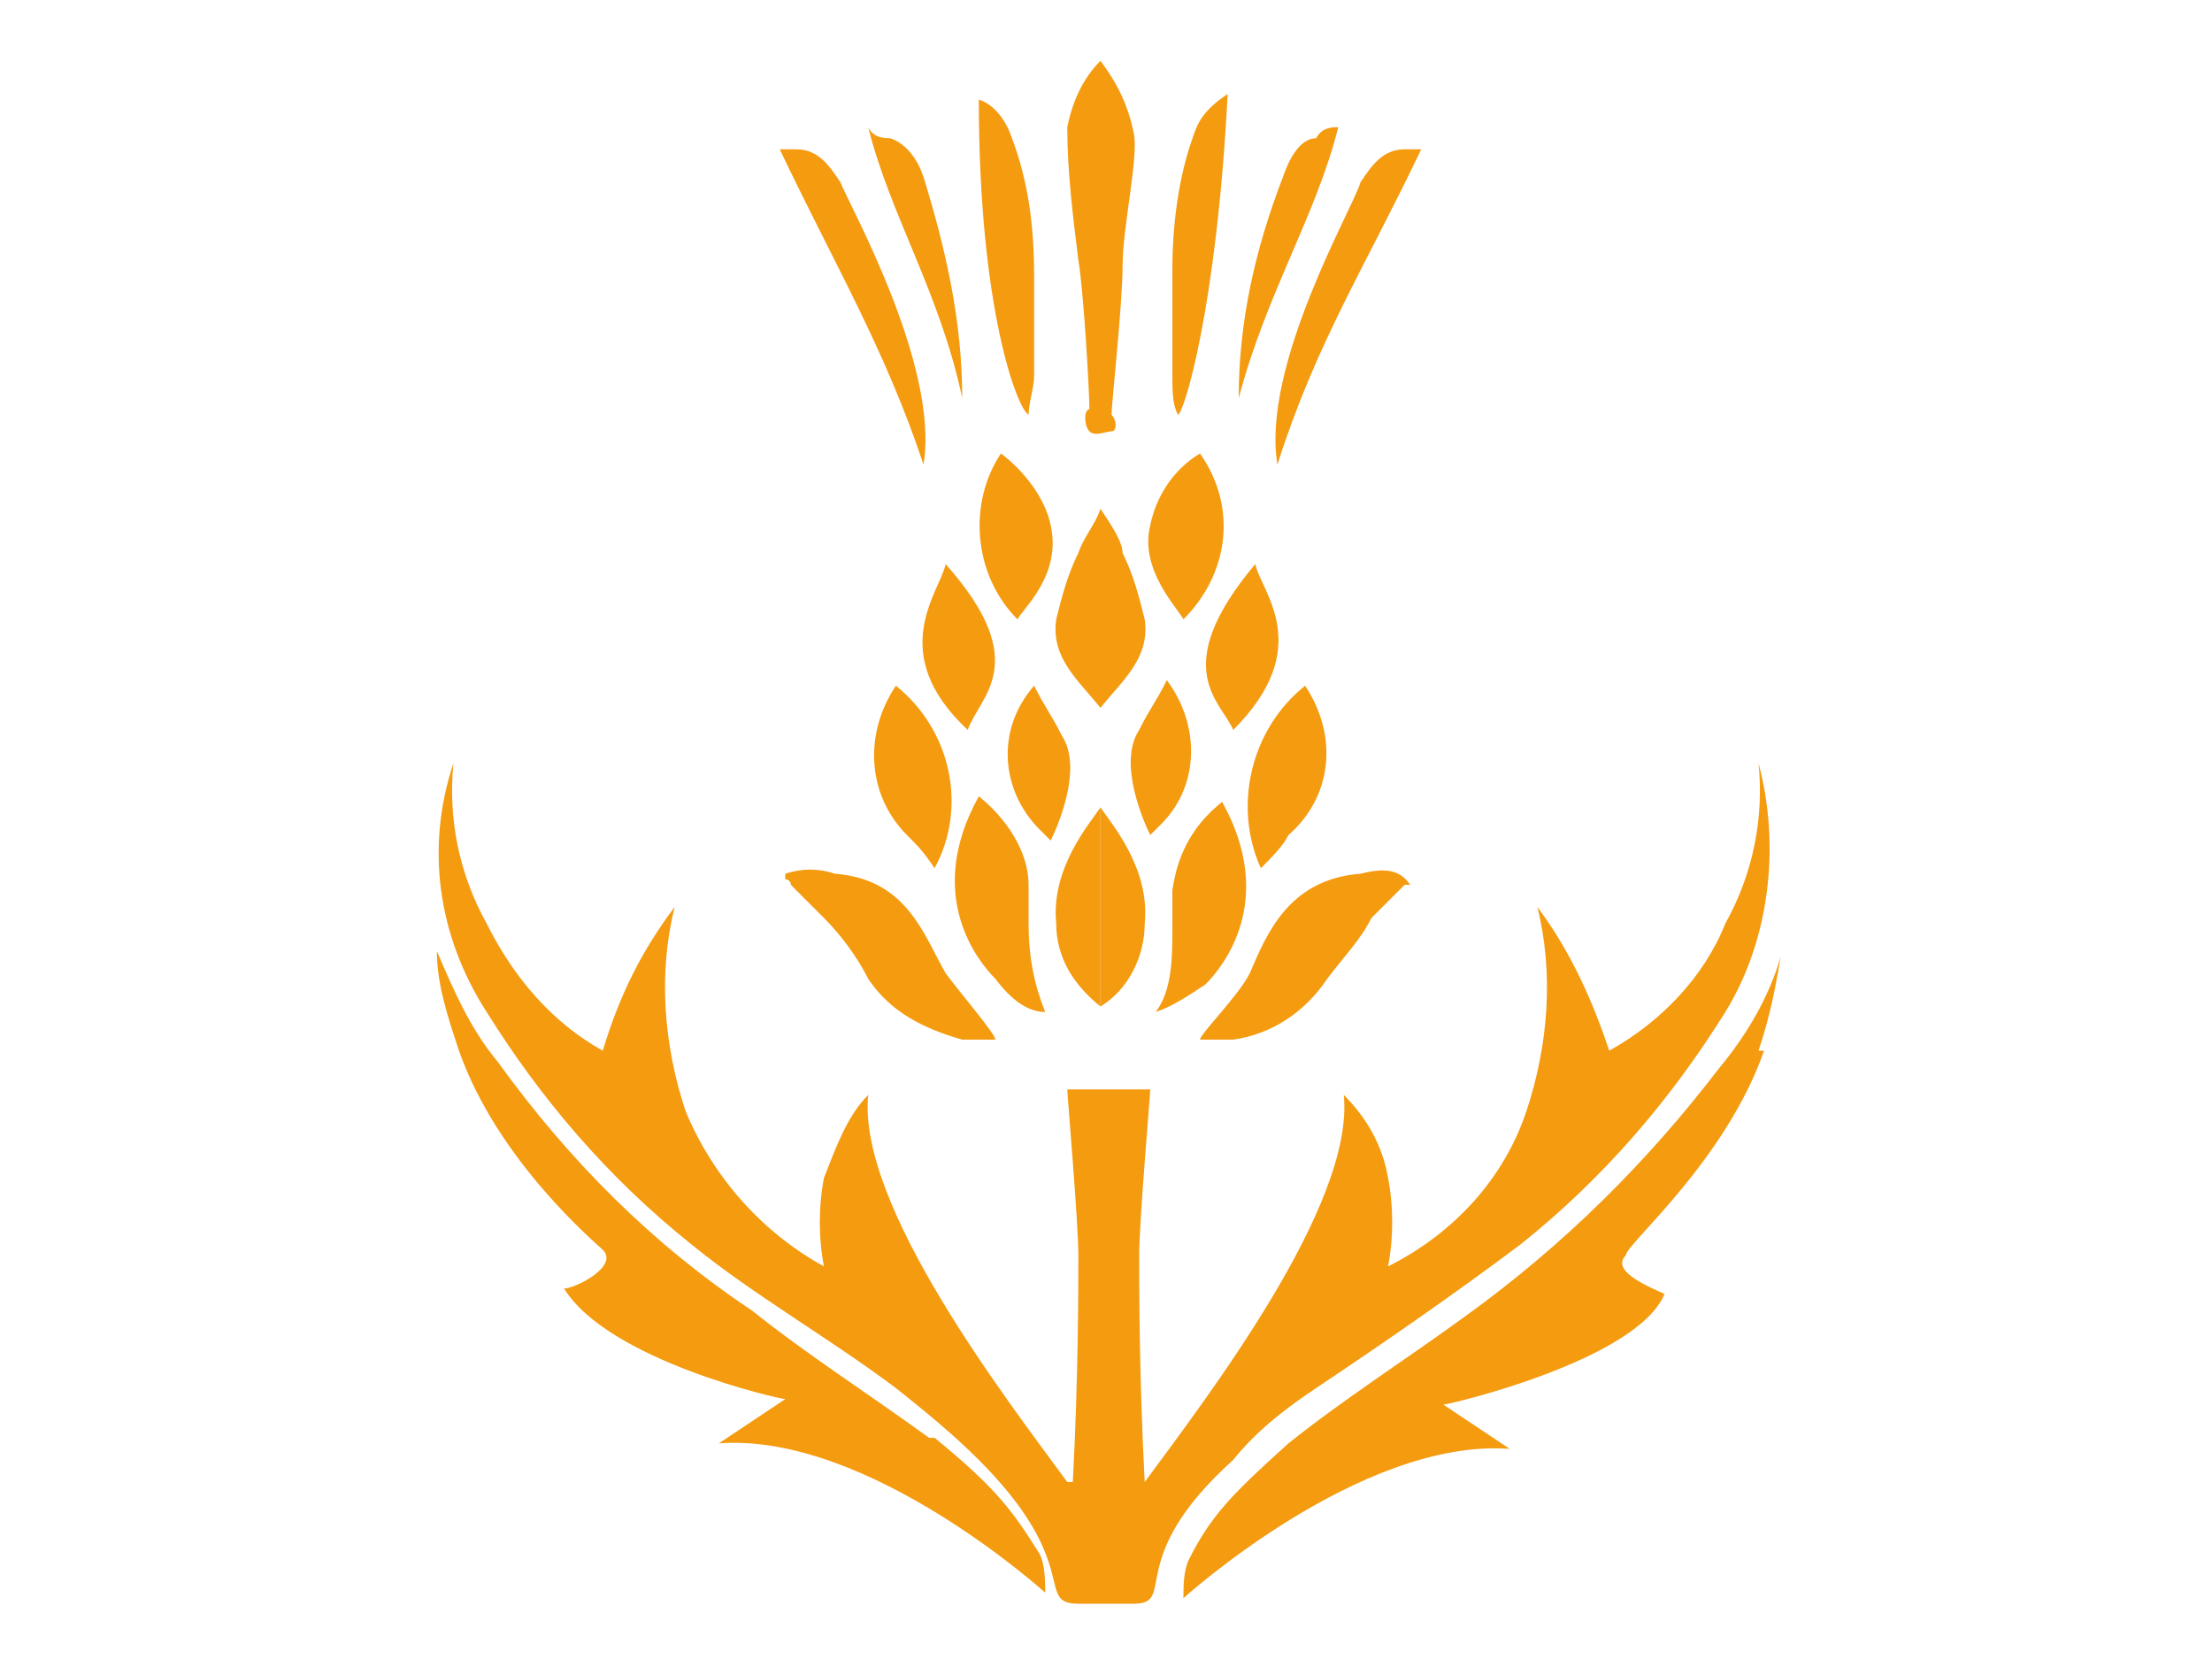 <?xml version="1.0" encoding="UTF-8"?>
<svg xmlns="http://www.w3.org/2000/svg" version="1.1" viewBox="0 0 40 30">
  <defs>
    <style>
      .cls-1 {
        fill: #f49b10;
      }
    </style>
  </defs>
  <!-- Generator: Adobe Illustrator 28.7.1, SVG Export Plug-In . SVG Version: 1.2.0 Build 142)  -->
  <g>
    <g id="Calque_1">
      <g>
        <path class="cls-1" d="M19.9,1.1c-.3.3-.5.7-.6,1.2,0,.8.1,1.6.2,2.4.1.6.2,2.4.2,2.7-.1,0-.1.3,0,.4s.3,0,.4,0,.1-.2,0-.3c0-.2.2-2,.2-2.7s.3-2,.2-2.4c-.1-.5-.3-.9-.6-1.3"/>
        <path class="cls-1" d="M14.2,15.9s.1,0,.1.1c.2.2.4.4.6.6.3.3.6.7.8,1.1.4.6,1,.9,1.7,1.1h.6c0-.1-.6-.8-.9-1.2-.4-.7-.7-1.7-2-1.8-.3-.1-.6-.1-.9,0"/>
        <path class="cls-1" d="M19.9,14.6c-.2.3-.9,1.1-.8,2.1,0,.6.3,1.1.8,1.5h0"/>
        <path class="cls-1" d="M23.1,8.4c.7-2.2,1.6-3.6,2.6-5.7h-.3c-.4,0-.6.3-.8.6-.1.4-1.8,3.3-1.5,5.1"/>
        <path class="cls-1" d="M21.3,7.5h0c.1,0,.7-1.9.9-5.8-.3.2-.5.4-.6.7-.3.8-.4,1.7-.4,2.5v1.8c0,.4,0,.6.1.8"/>
        <path class="cls-1" d="M18.9,18.3c-.2-.5-.3-1-.3-1.6v-.7c0-.6-.4-1.2-.9-1.6-1,1.8,0,3,.3,3.3.3.4.6.6.9.6"/>
        <path class="cls-1" d="M22.4,7.2h0c.5-1.9,1.4-3.3,1.8-4.9-.1,0-.3,0-.4.2-.3,0-.5.4-.6.7-.5,1.3-.8,2.6-.8,4"/>
        <path class="cls-1" d="M18.1,8.2c-.6.9-.5,2.2.3,3,.1-.2.8-.8.6-1.7-.1-.5-.5-1-.9-1.3"/>
        <path class="cls-1" d="M16.2,12.4c-.6.9-.5,2,.2,2.7.2.2.3.3.5.6.6-1.1.3-2.5-.7-3.3"/>
        <path class="cls-1" d="M17.5,13.2c.2-.6,1.2-1.2-.4-3-.1.5-1.1,1.6.4,3"/>
        <path class="cls-1" d="M22.3,13.2c1.5-1.5.5-2.5.4-3-1.6,1.9-.6,2.5-.4,3"/>
        <path class="cls-1" d="M19,15.2c.1-.2.6-1.3.2-1.9-.2-.4-.3-.5-.5-.9-.7.8-.6,1.9.1,2.6"/>
        <path class="cls-1" d="M24.6,15.8c-1.3.1-1.7,1.1-2,1.8-.2.4-.9,1.1-.9,1.2h.6c.7-.1,1.3-.5,1.7-1.1.3-.4.6-.7.8-1.1l.6-.6h.1c-.2-.3-.5-.3-.9-.2"/>
        <path class="cls-1" d="M19.9,9.2c-.1.3-.3.5-.4.8-.2.4-.3.8-.4,1.2-.1.7.4,1.1.8,1.6h0c.4-.5.9-.9.8-1.6-.1-.4-.2-.8-.4-1.2,0-.2-.2-.5-.4-.8"/>
        <path class="cls-1" d="M19.9,18.2q0,0,0,0c.5-.3.8-.9.8-1.5.1-1-.6-1.8-.8-2.1"/>
        <path class="cls-1" d="M20.9,18.3c.3-.1.6-.3.9-.5.3-.3,1.3-1.5.3-3.3-.5.4-.8.9-.9,1.6v.7c0,.5,0,1.1-.3,1.5"/>
        <path class="cls-1" d="M21.7,8.2c-.5.3-.8.8-.9,1.3-.2.8.5,1.5.6,1.7.8-.8,1-2,.3-3"/>
        <path class="cls-1" d="M23.6,12.4c-1,.8-1.3,2.2-.8,3.3.2-.2.4-.4.5-.6.8-.7.9-1.8.3-2.7"/>
        <path class="cls-1" d="M21,14.9c.7-.7.7-1.8.1-2.6-.2.4-.3.5-.5.9-.4.6.1,1.7.2,1.9"/>
        <path class="cls-1" d="M16.7,8.4c.3-1.8-1.4-4.8-1.5-5.1-.2-.3-.4-.6-.8-.6h-.3c1,2.1,1.9,3.6,2.6,5.7"/>
        <path class="cls-1" d="M18.6,7.5c0-.2.1-.5.1-.7v-1.8c0-.9-.1-1.7-.4-2.5-.1-.3-.3-.6-.6-.7,0,3.8.7,5.6.9,5.7h0"/>
        <path class="cls-1" d="M17.4,7.2c0-1.4-.3-2.7-.7-4-.1-.3-.3-.6-.6-.7-.1,0-.3,0-.4-.2.4,1.6,1.3,3,1.7,4.9h0"/>
        <path class="cls-1" d="M27.7,16.4h0Z"/>
        <path class="cls-1" d="M31.8,19c.2-.6.3-1.1.4-1.7h0c-.2.7-.6,1.4-1.1,2-1.3,1.7-2.8,3.2-4.6,4.5-1.1.8-2.2,1.5-3.2,2.3-1,.9-1.4,1.3-1.8,2.1-.1.2-.1.5-.1.7,0,0,3.2-2.9,5.9-2.7l-1.2-.8c.1,0,3.5-.8,4-2-.2-.1-1-.4-.7-.7,0-.2,1.8-1.7,2.5-3.7"/>
        <path class="cls-1" d="M20.7,26.8c-.1-1.9-.1-3.5-.1-4.1s.2-2.9.2-3h-1.5c0,.1.2,2.4.2,3s0,2.2-.1,4.1"/>
        <path class="cls-1" d="M19.3,26.8c-1.1-1.5-3.8-5-3.6-7-.4.4-.6,1-.8,1.5-.1.5-.1,1.1,0,1.6-1.1-.6-2-1.6-2.5-2.8-.4-1.2-.5-2.5-.2-3.7-.6.8-1,1.6-1.3,2.6-.9-.5-1.6-1.3-2.1-2.3-.5-.9-.7-1.9-.6-2.9-.5,1.5-.3,3.1.6,4.5,1,1.6,2.2,3,3.7,4.2,1.1.9,2.5,1.7,3.7,2.6.5.4,1,.8,1.5,1.3,1.9,1.9,1,2.6,1.8,2.6h1c.8,0-.2-.8,1.8-2.6.4-.5.9-.9,1.5-1.3,1.2-.8,2.5-1.7,3.7-2.6,1.5-1.2,2.7-2.6,3.7-4.2.8-1.3,1-3,.6-4.5.1,1-.1,2-.6,2.9-.4,1-1.2,1.8-2.1,2.3-.3-.9-.7-1.8-1.3-2.6.3,1.2.2,2.5-.2,3.7-.4,1.2-1.3,2.2-2.5,2.8.1-.5.1-1.1,0-1.6-.1-.6-.4-1.1-.8-1.5.2,2-2.5,5.5-3.6,7"/>
        <path class="cls-1" d="M12.3,16.4h0Z"/>
        <path class="cls-1" d="M16.8,26c-1.1-.8-2.2-1.5-3.2-2.3-1.8-1.2-3.3-2.7-4.6-4.5-.5-.6-.8-1.3-1.1-2h0c0,.6.2,1.2.4,1.8.7,2,2.5,3.5,2.6,3.6.3.3-.5.7-.7.7.8,1.3,3.9,2,4,2l-1.2.8c2.7-.2,5.9,2.7,5.9,2.7,0-.2,0-.5-.1-.7-.5-.8-.8-1.2-1.9-2.1"/>
      </g>
    </g>
  </g>
</svg>